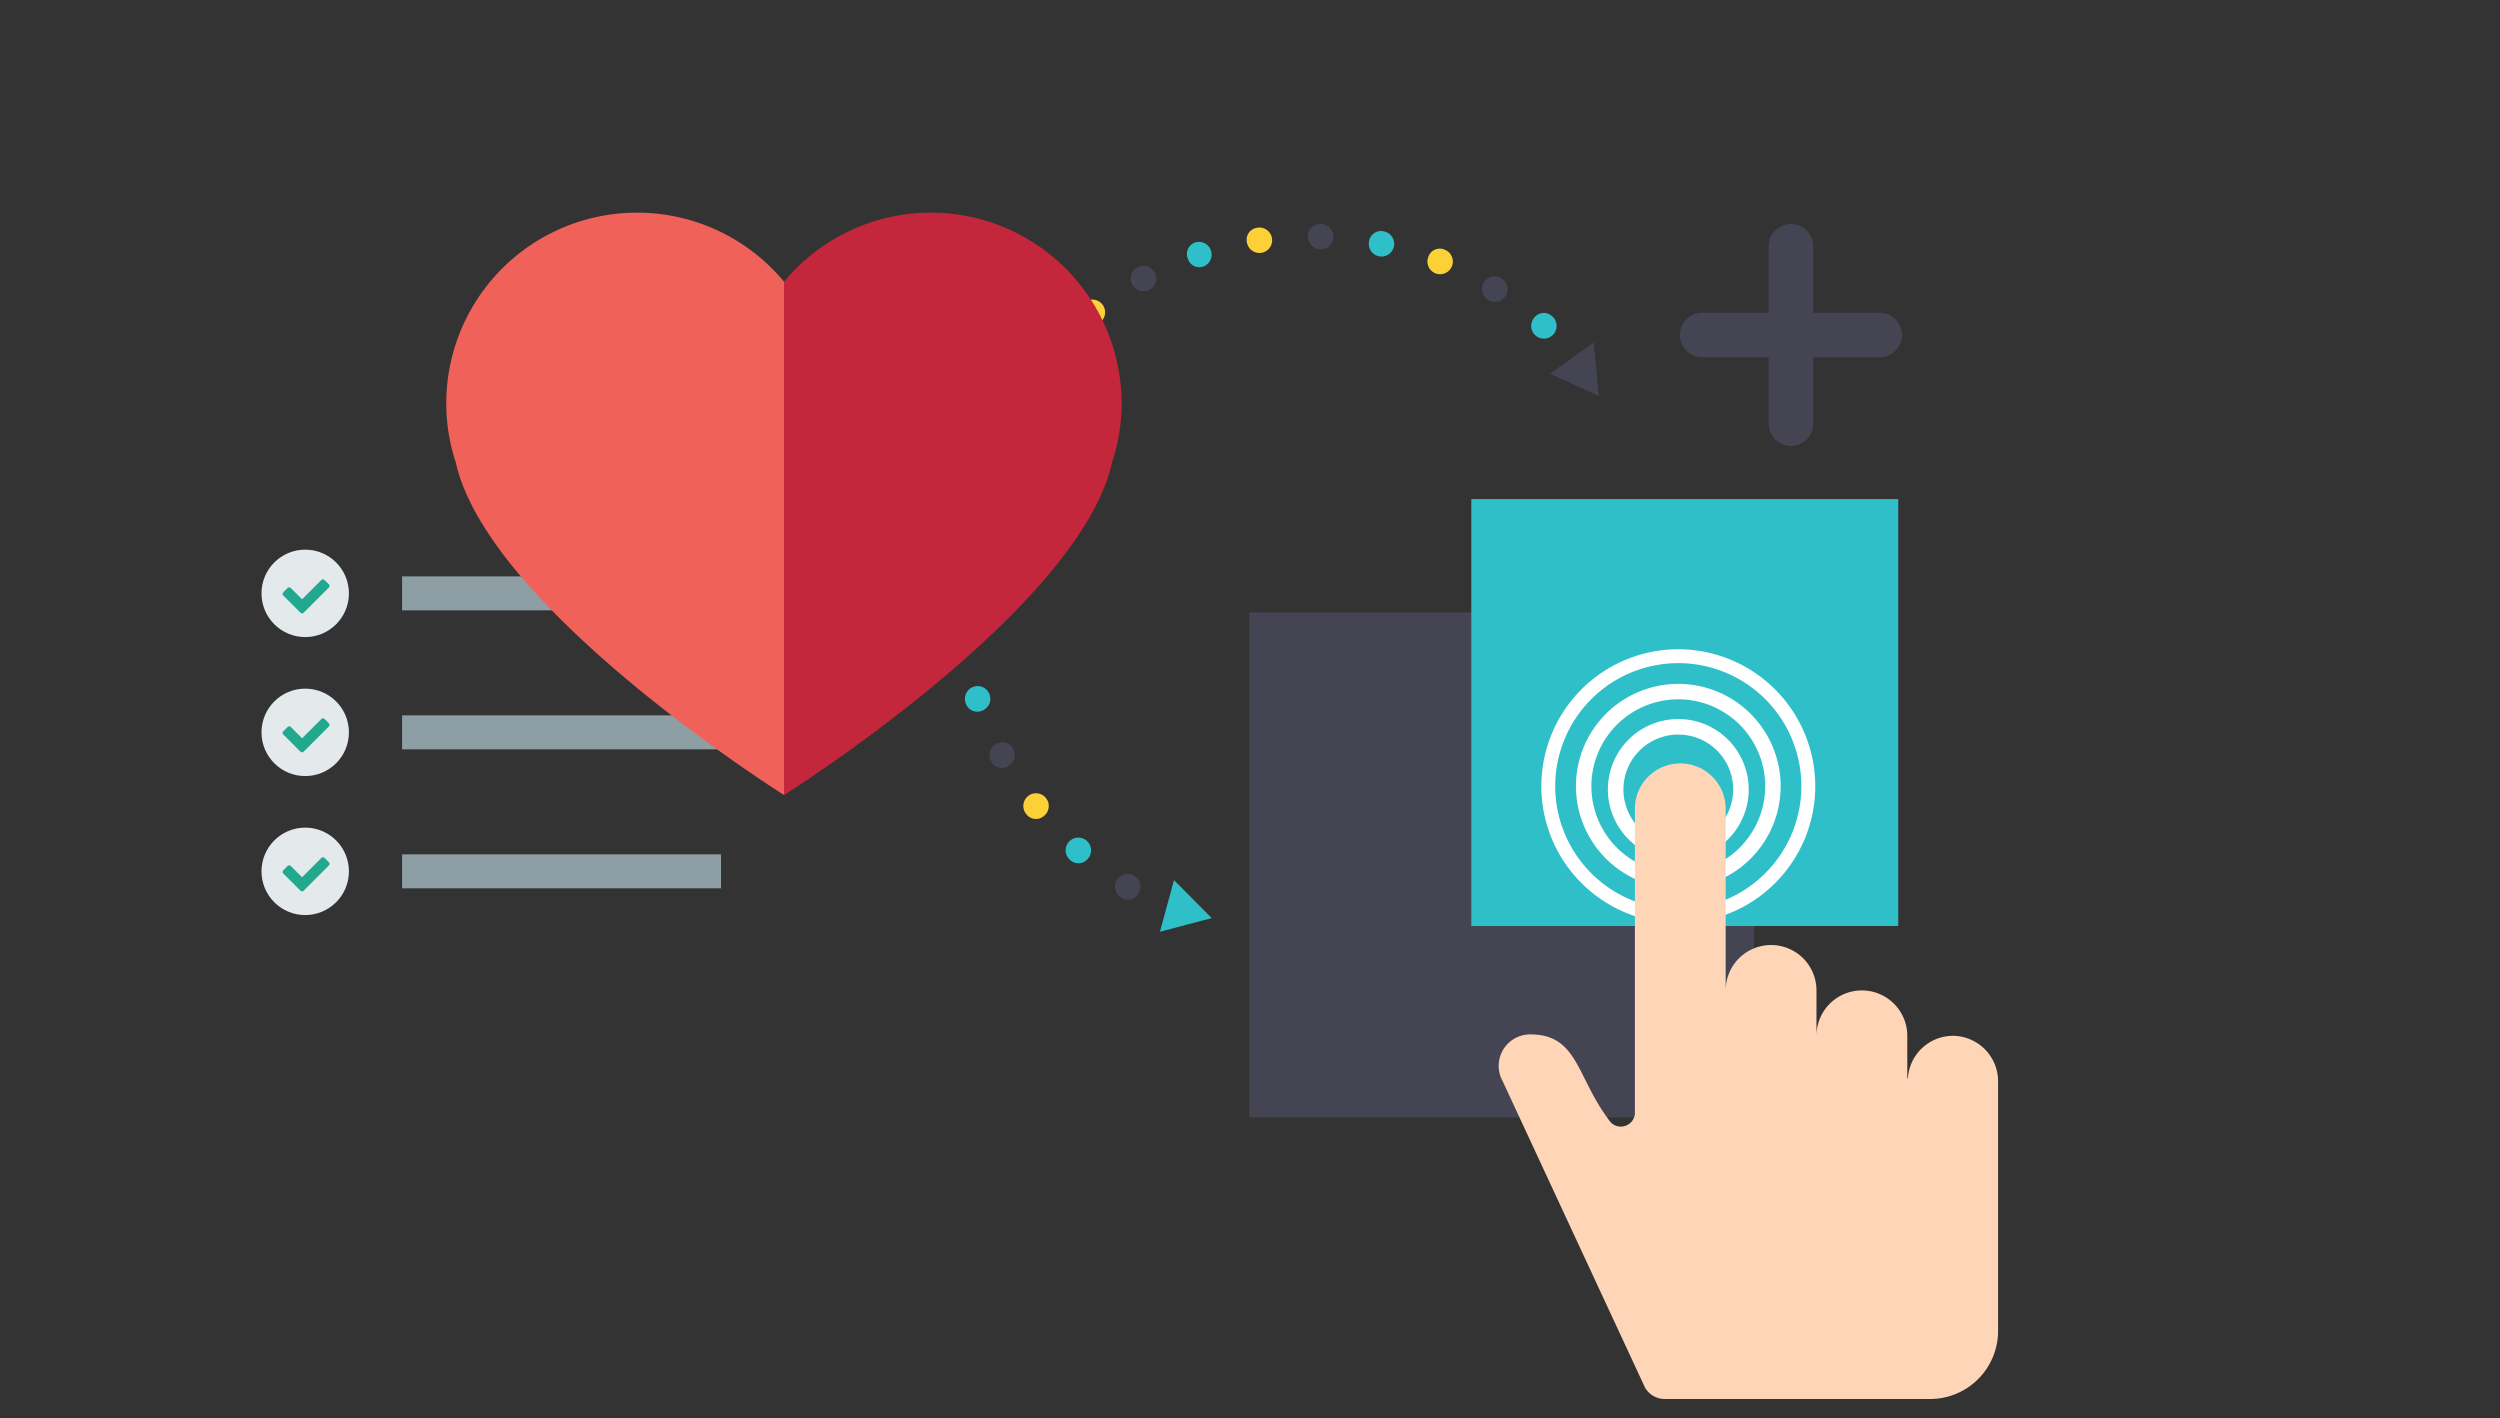 <svg id="Layer_1" data-name="Layer 1" xmlns="http://www.w3.org/2000/svg" viewBox="0 0 537.054 304.653"><rect x="0" y="0" width="537.054" height="304.653" fill="#333333" stroke="none"/><title>ptex-icons-export</title><circle cx="65.565" cy="127.467" r="9.391" fill="#e4eaec"/><path d="M69.024,124.607l-4.129,4.129-2.413-2.413a0.509,0.509,0,0,0-.718,0l-0.898.898a0.509,0.509,0,0,0,0,.718l2.772,2.772,0.898,0.898a0.51,0.51,0,0,0,.718,0l0.897-.898,4.488-4.488a0.509,0.509,0,0,0-0-0.718l-0.898-.898A0.509,0.509,0,0,0,69.024,124.607Z" fill="#22a88f"/><rect x="86.379" y="123.819" width="68.515" height="7.297" fill="#8d9fa4"/><circle cx="65.565" cy="157.325" r="9.391" fill="#e4eaec"/><path d="M69.024,154.465l-4.129,4.129-2.413-2.413a0.509,0.509,0,0,0-.718,0l-0.898.898a0.509,0.509,0,0,0,0,.718l2.772,2.772,0.898,0.898a0.51,0.51,0,0,0,.718,0l0.898-.898,4.488-4.488a0.509,0.509,0,0,0-0-0.718l-0.898-.898A0.509,0.509,0,0,0,69.024,154.465Z" fill="#22a88f"/><rect x="86.379" y="153.676" width="68.515" height="7.297" fill="#8d9fa4"/><circle cx="65.565" cy="187.183" r="9.391" fill="#e4eaec"/><path d="M69.024,184.322l-4.129,4.129-2.413-2.413a0.509,0.509,0,0,0-.718,0l-0.898.898a0.509,0.509,0,0,0,0,.718l2.772,2.772,0.898,0.898a0.509,0.509,0,0,0,.718,0l0.898-.898,4.488-4.488a0.509,0.509,0,0,0-0-0.718l-0.898-.898A0.509,0.509,0,0,0,69.024,184.322Z" fill="#22a88f"/><rect x="86.379" y="183.534" width="68.515" height="7.297" fill="#8d9fa4"/><rect x="268.353" y="131.567" width="108.467" height="108.466" fill="#444453"/><rect x="316.067" y="107.215" width="91.715" height="91.714" fill="#2ebfc8"/><path d="M360.536,147.72a21.177,21.177,0,1,0,21.177,21.177A21.2,21.2,0,0,0,360.536,147.72Zm0,40.658a19.481,19.481,0,1,1,19.48-19.481A19.504,19.504,0,0,1,360.536,188.378Z" fill="#fff" stroke="#fff" stroke-miterlimit="10" stroke-width="1.625"/><path d="M360.536,140.287a28.61,28.61,0,1,0,28.609,28.61A28.642,28.642,0,0,0,360.536,140.287Zm0,55.861a27.251,27.251,0,1,1,27.25-27.251A27.281,27.281,0,0,1,360.536,196.148Z" fill="#fff" stroke="#fff" stroke-miterlimit="10" stroke-width="1.625"/><path d="M360.536,155.275a14.316,14.316,0,1,0,14.315,14.316A14.332,14.332,0,0,0,360.536,155.275Zm0,26.918a12.602,12.602,0,1,1,12.603-12.602A12.617,12.617,0,0,1,360.536,182.193Z" fill="#fff" stroke="#fff" stroke-miterlimit="10" stroke-width="1.625"/><path d="M244.6,191.874a2.596,2.596,0,0,1-3.69.978A2.73,2.73,0,1,1,244.6,191.874Z" fill="#444453" fill-rule="evenodd"/><path d="M233.719,184.45a2.594,2.594,0,0,1-3.803.324A2.73,2.73,0,1,1,233.719,184.45Z" fill="#2ebfc8"/><path d="M224.291,175.258a2.595,2.595,0,0,1-3.802-.341A2.73,2.73,0,1,1,224.291,175.258Z" fill="#fcd137"/><path d="M216.605,164.567a2.593,2.593,0,0,1-3.683-.999A2.729,2.729,0,1,1,216.605,164.567Z" fill="#444453" fill-rule="evenodd"/><path d="M210.91,152.699a2.595,2.595,0,0,1-3.452-1.63A2.73,2.73,0,1,1,210.91,152.699Z" fill="#2ebfc8"/><path d="M207.378,140.012a2.594,2.594,0,0,1-3.115-2.205A2.729,2.729,0,1,1,207.378,140.012Z" fill="#fcd137"/><path d="M206.091,126.903a2.595,2.595,0,0,1-2.689-2.71A2.73,2.73,0,1,1,206.091,126.903Z" fill="#444453" fill-rule="evenodd"/><path d="M207.096,113.777a2.595,2.595,0,0,1-2.173-3.138A2.729,2.729,0,1,1,207.096,113.777Z" fill="#2ebfc8"/><path d="M210.386,101.029a2.595,2.595,0,0,1-1.591-3.469A2.73,2.73,0,1,1,210.386,101.029Z" fill="#fcd137"/><path d="M215.852,89.05a2.595,2.595,0,0,1-.963-3.693A2.729,2.729,0,1,1,215.852,89.05Z" fill="#444453" fill-rule="evenodd"/><path d="M223.318,78.198a2.596,2.596,0,0,1-.308-3.804A2.729,2.729,0,1,1,223.318,78.198Z" fill="#2ebfc8"/><path d="M232.548,68.807a2.594,2.594,0,0,1,.356-3.8A2.73,2.73,0,1,1,232.548,68.807Z" fill="#fcd137"/><path d="M243.269,61.163a2.595,2.595,0,0,1,1.014-3.679A2.729,2.729,0,1,1,243.269,61.163Z" fill="#444453" fill-rule="evenodd"/><path d="M255.158,55.515a2.594,2.594,0,0,1,1.644-3.445,2.73,2.73,0,0,1,1.708,5.182A2.581,2.581,0,0,1,255.158,55.515Z" fill="#2ebfc8"/><path d="M267.857,52.034a2.596,2.596,0,0,1,2.217-3.107A2.729,2.729,0,1,1,267.857,52.034Z" fill="#fcd137"/><path d="M280.974,50.797a2.595,2.595,0,0,1,2.72-2.678A2.729,2.729,0,1,1,280.974,50.797Z" fill="#444453" fill-rule="evenodd"/><path d="M294.095,51.854a2.595,2.595,0,0,1,3.147-2.161A2.729,2.729,0,1,1,294.095,51.854Z" fill="#2ebfc8"/><path d="M306.829,55.193a2.595,2.595,0,0,1,3.476-1.576A2.729,2.729,0,1,1,306.829,55.193Z" fill="#fcd137"/><path d="M318.788,60.708a2.595,2.595,0,0,1,3.698-.949A2.729,2.729,0,1,1,318.788,60.708Z" fill="#444453" fill-rule="evenodd"/><path d="M329.61,68.217a2.595,2.595,0,0,1,3.806-.294A2.73,2.73,0,1,1,329.61,68.217Z" fill="#2ebfc8"/><polygon points="337.674 76.928 342.364 73.598 342.903 79.325 343.441 85.053 338.213 82.655 332.983 80.258 337.674 76.928" fill="#444453" fill-rule="evenodd"/><polygon points="250.69 194.612 252.2 189.061 256.253 193.144 260.304 197.228 254.741 198.694 249.18 200.162 250.69 194.612" fill="#2ebfc8"/><path d="M219.749,50.774A40.928,40.928,0,0,0,168.432,60.534V170.791S231.864,130.936,238.912,99.31a40.329,40.329,0,0,0,2.032-12.619A41.027,41.027,0,0,0,219.749,50.774Z" fill="#c4263b"/><path d="M136.829,45.682A40.978,40.978,0,0,0,95.871,86.691,40.29,40.29,0,0,0,97.903,99.31c7.022,31.626,70.53,71.481,70.53,71.481V60.534A40.966,40.966,0,0,0,136.829,45.682Z" fill="#f0615a"/><path d="M419.478,222.518a9.717,9.717,0,0,0-9.62,9.124,0.931,0.931,0,0,1-.132-0.041V222.518a9.754,9.754,0,1,0-19.508,0V212.764a9.752,9.752,0,1,0-19.505,0V173.751a9.752,9.752,0,1,0-19.504,0V239.318a3.003,3.003,0,0,1-2.233,2.588A2.912,2.912,0,0,1,345.8,240.817c-7.179-9.359-6.725-18.605-17.069-18.605a6.763,6.763,0,0,0-5.925,10.056l30.556,65.767a4.883,4.883,0,0,0,4.266,2.502h56.974a14.624,14.624,0,0,0,14.629-14.627v-53.642A9.776,9.776,0,0,0,419.478,222.518Z" fill="#fed6b7"/><path d="M384.733,48.118h0A4.794,4.794,0,0,1,389.516,52.899V91.025a4.794,4.794,0,0,1-4.783,4.781h0a4.796,4.796,0,0,1-4.783-4.781V52.899A4.796,4.796,0,0,1,384.733,48.118Z" fill="#444453" fill-rule="evenodd"/><path d="M360.889,71.96h0a4.797,4.797,0,0,1,4.783-4.78h38.126a4.797,4.797,0,0,1,4.783,4.78h0a4.796,4.796,0,0,1-4.783,4.783H365.672A4.796,4.796,0,0,1,360.889,71.96Z" fill="#444453" fill-rule="evenodd"/></svg>